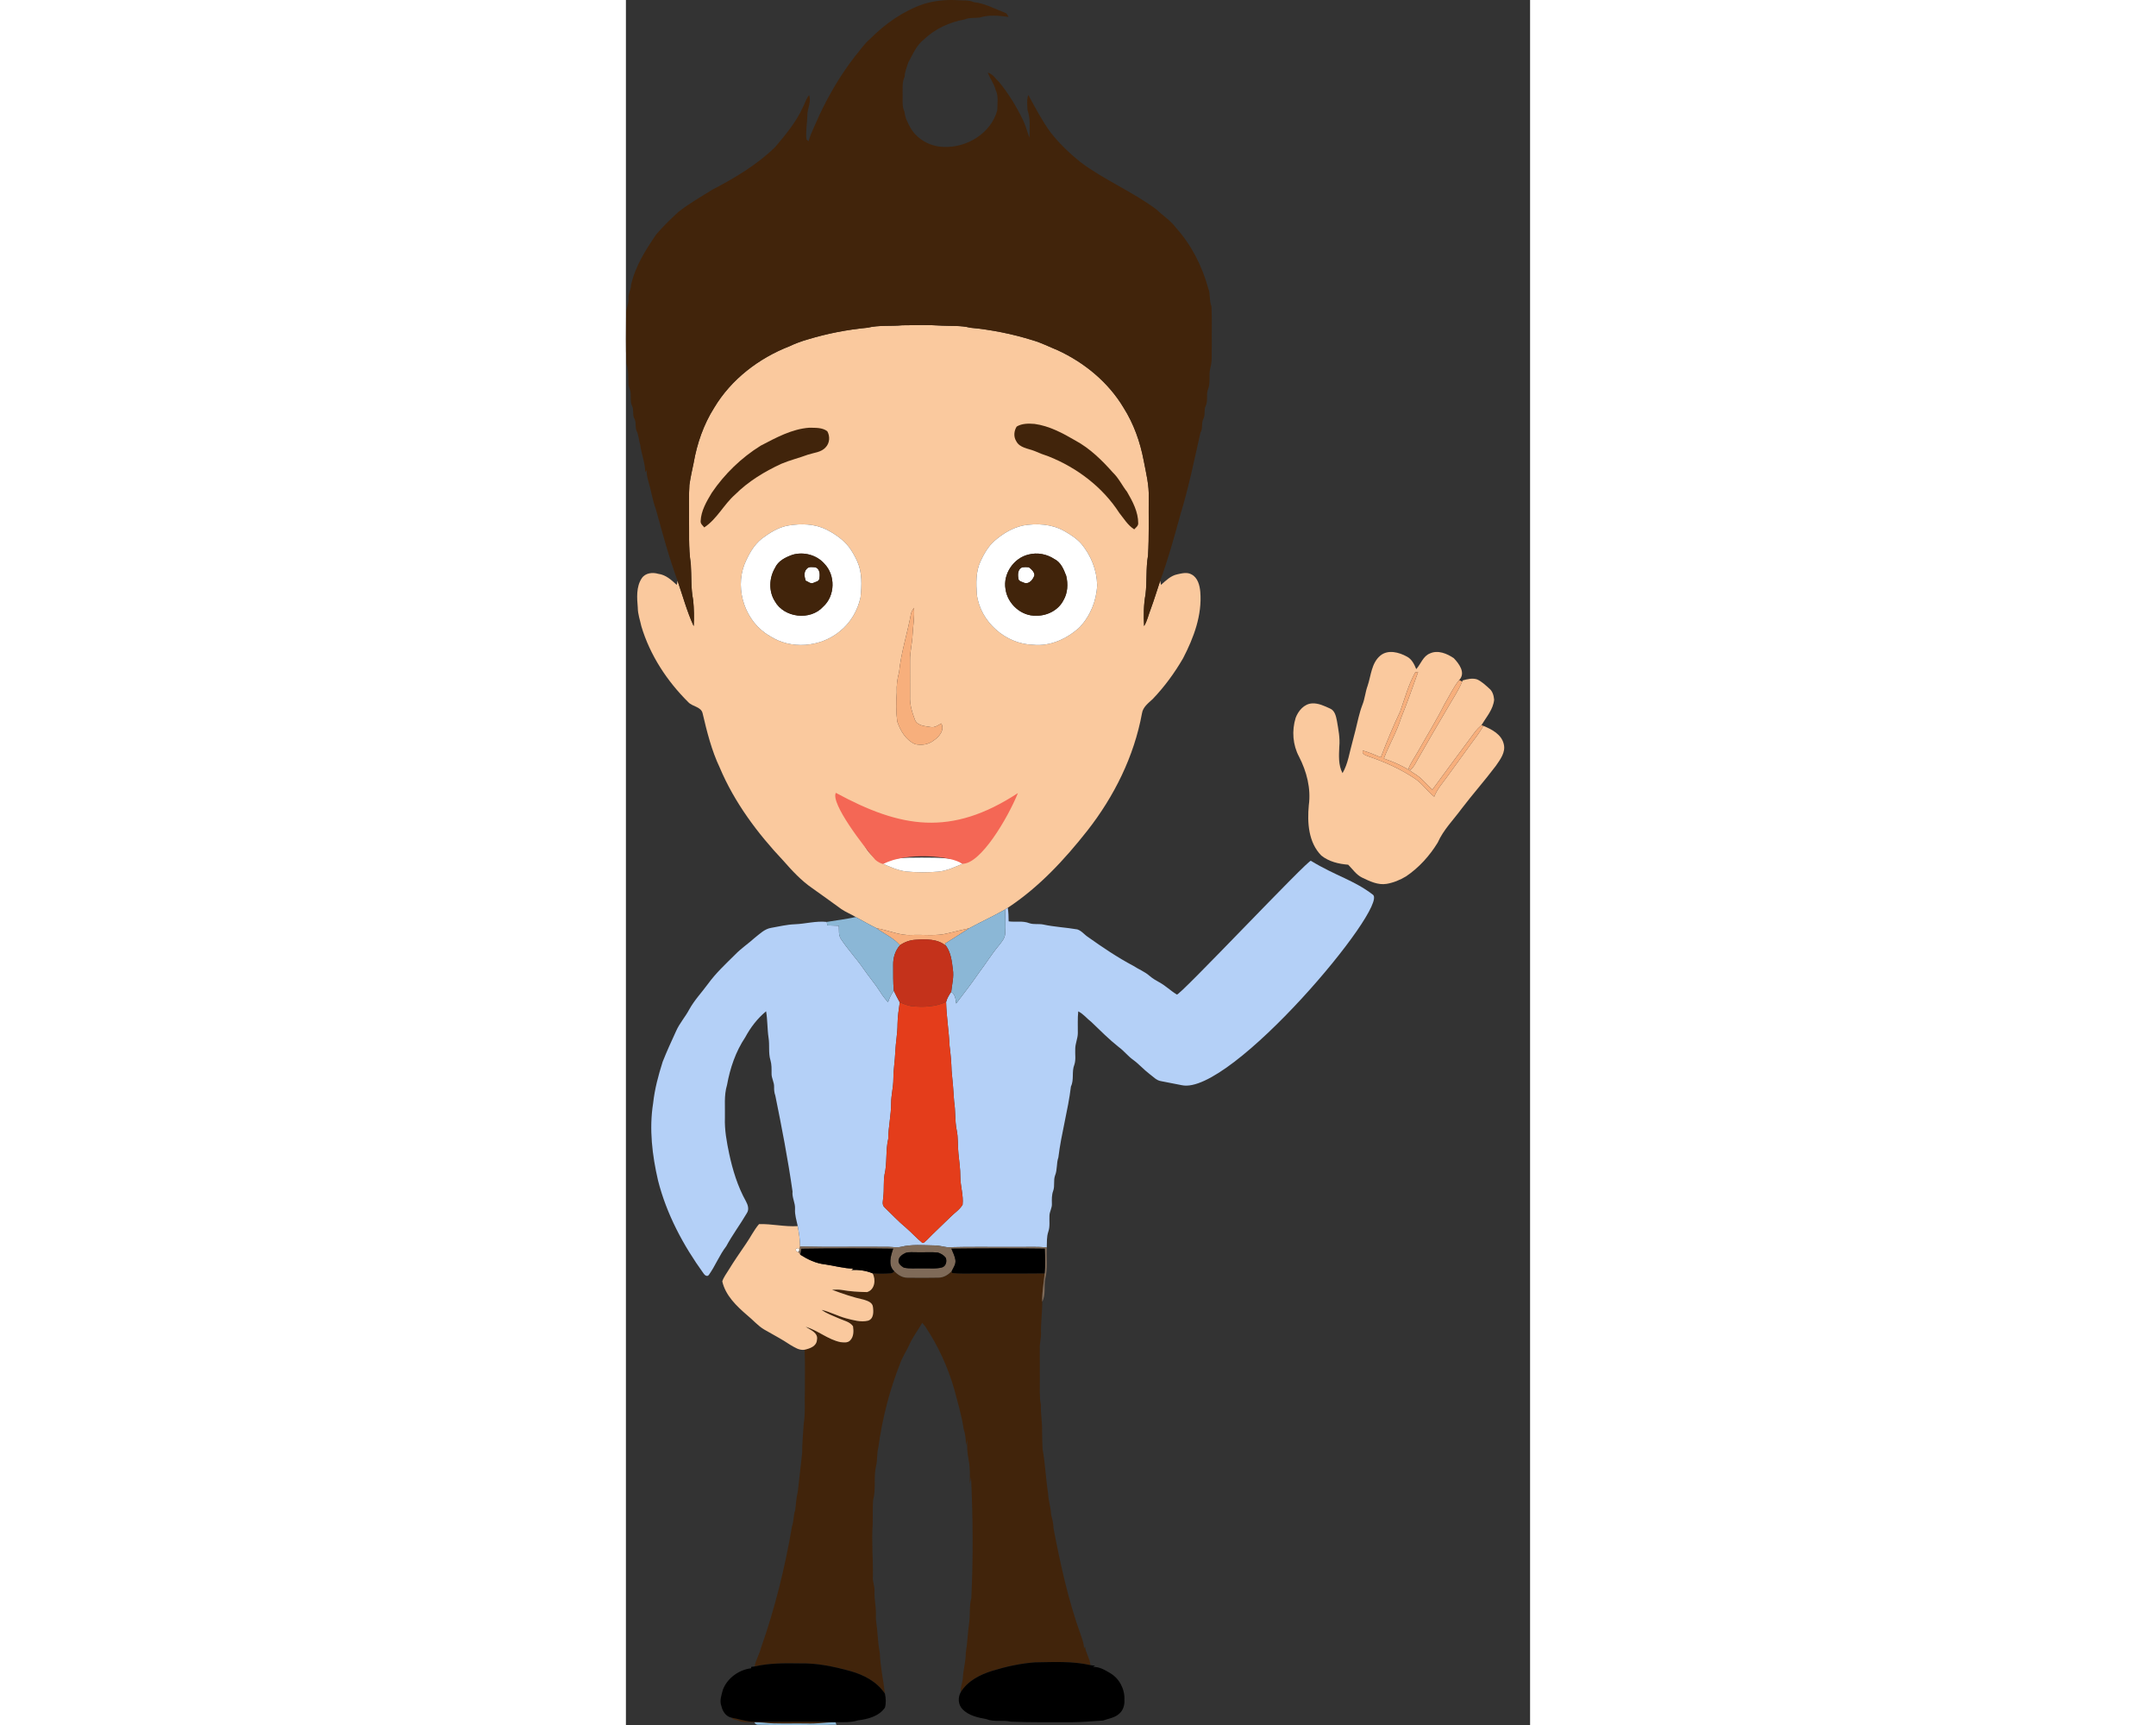 <?xml version="1.0" encoding="UTF-8"?>
<svg width="100mm" height="80mm"  version="1.1" viewBox="0 0 674.093 1285.911" xmlns="http://www.w3.org/2000/svg">
 <rect x="0" y="0" width="674.093" height="1285.911" fill="#333333" stroke="none"/>
 <path d="m180.22 244.29c8.44-2.06 17.21-0.96 25.79-1.81 9.95-0.15 19.93-0.39 29.88 0.29 6.91 0.38 13.94-0.24 20.71 1.53 15.9 1.48 31.66 4.64 46.92 9.42 6.4 1.88 12.35 4.94 18.51 7.44 19.92 9.23 37.71 23.86 49.02 42.83 7.55 11.93 12.33 25.44 14.96 39.27 1.74 9.23 4.15 18.46 3.76 27.93-0.13 14.31 0.34 28.65-0.52 42.94-1.68 9.56-0.68 19.32-1.86 28.92-1.44 7.79-1.49 15.78-1.08 23.67 2.36-3.84 3.24-8.33 4.88-12.49 2.59-7 4.75-14.15 7.13-21.23 0.15 0.76 0.45 2.27 0.6 3.02 3.57-3.15 7.17-6.81 12.01-7.85 3.54-0.77 7.5-1.86 10.87 0.1 4.56 2.45 5.97 8.06 6.41 12.84 1.47 17.43-4.9 34.32-12.8 49.55-6.34 10.96-13.87 21.23-22.61 30.39-3.29 3.08-7.39 6.01-8.08 10.82-5.87 31.99-20.75 61.89-40.74 87.39-17.05 21.65-36.12 42.2-59.26 57.44-0.52 0.33-1.55 0.97-2.06 1.3-8.7 5.04-17.92 9.11-26.71 13.99-5.26 1.13-10.49 2.43-15.73 3.68-8.92 2.36-18.22 0.89-27.32 1.33-9.01 0.51-17.3-3.6-26.04-5.03-5.26-2.59-10.33-5.56-15.49-8.34-3.53-2.18-7.47-3.63-10.87-6.01-7.14-5.24-14.37-10.36-21.57-15.5-8.2-5.62-14.98-12.98-21.5-20.41-19.32-20.48-36.53-43.45-47.51-69.55-6.05-12.75-9.48-26.52-12.69-40.2-1-5.18-7.54-5.08-10.67-8.45-15.9-15.76-28.63-35.09-35.05-56.65-0.97-4.56-2.64-9-2.66-13.72-0.6-7.37-1.33-15.62 2.97-22.1 2.69-4 8.04-4.54 12.34-3.26 5.57 0.69 9.79 4.62 13.74 8.25 0.15-0.76 0.45-2.27 0.6-3.03 3.91 11.27 7.03 22.92 12.02 33.75 0.41-6.43 0.22-12.91-0.38-19.32-1.81-8.95-1.16-18.13-1.78-27.19-1.85-11.93-1.09-24.04-1.32-36.06 0.09-7.56-0.22-15.13 0.29-22.67 0.78-5.48 1.98-10.9 3.13-16.31 2.53-14.51 7.41-28.72 15.31-41.21 12.69-21.23 33.36-37.03 56.27-45.9 4.36-2.12 8.94-3.73 13.59-5.08 14.52-4.4 29.5-7.3 44.59-8.72m-58.92 147.43c-7.47 1.24-14.01 5.37-19.96 9.83-6.19 4.9-10 12.09-13 19.24-7.34 19.13 0.89 43.02 18.76 53.21 15.72 10.43 37.95 8.56 52.35-3.36 7.98-6.28 13.39-15.58 15.49-25.47 0.87-8.87 1.32-18.3-2.43-26.62-1.74-3.77-3.74-7.46-6.23-10.79-4.46-5.63-10.5-9.84-16.89-13.02-8.65-4.32-18.72-4.52-28.09-3.02m174.99 0c-8.06 1.66-15.31 6.1-21.46 11.44-4.75 4.15-7.88 9.75-10.52 15.39-3.53 7.68-3.21 16.37-2.68 24.61 2.6 20.39 21.45 36.96 41.91 37.48 12.9 1.34 25.43-4.51 34.76-13.09 7.96-8.44 12.56-19.78 13.03-31.35-0.24-11.21-4.57-22.1-11.7-30.69-3.65-4.17-8.4-7.17-13.19-9.84-9.12-5.04-20.05-5.65-30.15-3.95m-83.77 65.85c-2.67 14.58-7.39 28.77-8.88 43.56-1.34 4.92-1.99 9.95-1.71 15.05-0.55 7.25-0.61 14.55 0.38 21.77 2.37 6.77 6.27 13.56 13.05 16.69 4.87 1.25 10.32 0.41 14.29-2.79 3.94-2.66 8.09-7.64 5.48-12.57-2.43 1.43-5 3.3-7.99 2.68-4.17-0.7-9.79-0.83-11.68-5.39-2.09-5.54-3.93-11.39-3.64-17.39 0.05-9 0.01-17.99-0.02-26.99-0.06-6.37 1.64-12.57 1.9-18.91 0.32-6.73 1.68-13.43 1-20.18-0.86 1.41-1.84 2.82-2.18 4.47m-6.564 165.13c-4.69 2.07-9.691-9.125-12.521-4.495-2.6 0.45-11.975-8.916-13.525-6.996-3.9 4.95-4.22 11.81-2.65 17.69 2.03 4.87 5.73 8.9 9.93 12.02 1.55 1.38 3.72 0.38 5.54 0.3-0.55 0.82-1.09 1.64-1.62 2.47 5.86 2.52 11.74 5.32 18.17 5.99 7.79 0.73 15.66 0.76 23.46 0.09 6.76-0.64 12.92-3.67 19.11-6.22-0.94-0.8-1.86-1.65-2.94-2.27 1.8 0.2 3.68 0.77 5.48 0.31 6.57-4.58 12.45-11.75 12.08-20.16-1.09-5.78-4.259 2.65-9.739 0.01-1.44-1.74-4.517-0.485-6.517-1.545-9.4-5.34-10.679 2.429-21.489 3.049-7.58-0.4-15.589-2.563-22.769-0.243z" fill="#fac99e"/>
 <g transform="translate(-55.093 -33.822)" fill="#fff">
  <path d="m176.39 425.54c9.37-1.5 19.44-1.3 28.09 3.02 6.39 3.18 12.43 7.39 16.89 13.02 2.49 3.33 4.49 7.02 6.23 10.79 3.75 8.32 3.3 17.75 2.43 26.62-2.1 9.89-7.51 19.19-15.49 25.47-14.4 11.92-36.63 13.79-52.35 3.36-17.87-10.19-26.1-34.08-18.76-53.21 3-7.15 6.81-14.34 13-19.24 5.95-4.46 12.49-8.59 19.96-9.83m2.98 21.81c-5.18 1.83-10.77 4.51-13.11 9.82-4.4 7.42-4.85 17.41-0.16 24.8 6.89 12.45 26.47 14.7 36.02 4.13 9.04-8.11 9.33-23.49 0.88-32.11-5.74-6.53-15.36-9.02-23.63-6.64z"/>
  <path d="m351.38 425.54c10.1-1.7 21.03-1.09 30.15 3.95 4.79 2.67 9.54 5.67 13.19 9.84 7.13 8.59 11.46 19.48 11.7 30.69-0.47 11.57-5.07 22.91-13.03 31.35-9.33 8.58-21.86 14.43-34.76 13.09-20.46-0.52-39.31-17.09-41.91-37.48-0.53-8.24-0.85-16.93 2.68-24.61 2.64-5.64 5.77-11.24 10.52-15.39 6.15-5.34 13.4-9.78 21.46-11.44m3.95 21.65c-11.18 2.59-19.19 14.46-17.24 25.74 1.44 10.95 11.72 20.35 22.92 19.85 8.06 0.18 16.55-4.09 20.25-11.44 3.24-5.45 3.56-12.23 2.08-18.27-1.84-4.78-3.96-10.15-8.86-12.53-5.58-3.69-12.67-5.03-19.15-3.35z"/>
  <path d="m189.88 457.9c1.6-1.96 4.38-1.27 6.57-1.17 3.26 1.27 3.4 5.28 2.87 8.23-0.09 2.38-2.89 2.52-4.55 3.4-2.1 0.88-3.87-1.04-5.71-1.73-0.85-2.84-1.54-6.39 0.82-8.73z"/>
  <path d="m350.54 456.73c1.63-0.22 3.29-0.22 4.93-0.03 1.94 1.4 4.18 3.42 4.19 5.99-1.02 3.06-3.8 6.75-7.43 5.67-1.66-0.87-4.47-1.02-4.55-3.4-0.54-2.96-0.39-6.93 2.86-8.23z"/>
  <path d="m247.82 675.04c6.04-0.78 12.07-1.78 18.17-1.84 12.69-0.09 25.49-0.6 38.01 1.9 1.08 0.62 2 1.47 2.94 2.27-6.19 2.55-12.35 5.58-19.11 6.22-7.8 0.67-15.67 0.64-23.46-0.09-6.43-0.67-12.31-3.47-18.17-5.99 0.53-0.83 1.07-1.65 1.62-2.47z"/>
  <path d="m181.8 965.01c0.97-1.1 1.88-0.97 2.73 0.41-0.18 0.43-0.53 1.3-0.7 1.74-1.48-0.02-2.15-0.73-2.03-2.15z"/>
 </g>
 <path d="m221.83 3.038c8.1-2.51 16.59-3.38 25.06-2.92 4.16 0.4 8.53-0.34 12.44 1.47 8.27 0.88 15.65 5 23.3 7.94 1.52 0.3 1.89 1.96 2.65 3.08-7.1-0.93-14.56-1.73-21.5 0.48-3.79 0.48-7.76-0.16-11.36 1.44-11.24 1.96-21.99 7-30.28 14.9-5.63 4.37-8.33 11.19-11.67 17.26-1.02 3.46-2.56 6.73-2.66 10.41-2.07 4.42-1.44 9.34-1.51 14.08 0.05 4.11-0.5 8.39 1.42 12.2 0.37 4.47 2.52 8.45 4.65 12.31 5.13 8.42 14.73 13.64 24.54 13.83 17.21 0.78 35.4-10.21 39.95-27.35 0.06-5.11 1.07-10.64-1.3-15.39-1.15-4.55-4.16-8.27-5.77-12.63 3.64 0.88 5.64 4.5 8.28 6.88 7.27 8.73 13.18 18.56 18.12 28.78 2.03 4.1 2.97 8.6 4.63 12.84 0.11-6.84 0.9-14.03-1.4-20.59-0.19-3.76-0.69-7.67 0.57-11.3 5.16 9.46 10.16 19.09 16.52 27.83 6.42 8.19 13.91 15.45 21.99 21.98 18.01 13.65 39.21 22.2 57.27 35.77 4.72 4.62 10.47 8.14 14.39 13.57 11.51 12.76 19.49 28.55 23.98 45.07 1.75 4.25 0.63 9.07 2.39 13.38 0.53 9.58 0.12 19.22 0.25 28.82-0.24 5.71 0.5 11.57-1.08 17.14-1.43 5.41 0.44 11.29-1.95 16.49-1.14 3.84 0.26 8.11-1.51 11.83-1.51 2.9-0.1 6.4-1.62 9.29-1.86 3.32-0.27 7.42-2.32 10.7-4.55 20.12-8.65 40.44-14.71 60.21-4.59 16.85-9.26 33.74-15.27 50.16-2.38 7.08-4.54 14.23-7.13 21.23-1.64 4.16-2.52 8.65-4.88 12.49-0.41-7.89-0.36-15.88 1.08-23.67 1.18-9.6 0.18-19.36 1.86-28.92 0.86-14.29 0.39-28.63 0.52-42.94 0.39-9.47-2.02-18.7-3.76-27.93-2.63-13.83-7.41-27.34-14.96-39.27-11.31-18.97-29.1-33.6-49.02-42.83-6.16-2.5-12.11-5.56-18.51-7.44-15.26-4.78-31.02-7.94-46.92-9.42-6.77-1.77-13.8-1.15-20.71-1.53-9.95-0.68-19.93-0.44-29.88-0.29-8.58 0.85-17.35-0.25-25.79 1.81-15.09 1.42-30.07 4.32-44.59 8.72-4.65 1.35-9.23 2.96-13.59 5.08-22.91 8.87-43.58 24.67-56.27 45.9-7.9 12.49-12.78 26.7-15.31 41.21-1.15 5.41-2.35 10.83-3.13 16.31-0.51 7.54-0.2 15.11-0.29 22.67 0.23 12.02-0.53 24.13 1.32 36.06 0.62 9.06-0.03 18.24 1.78 27.19 0.6 6.41 0.79 12.89 0.38 19.32-4.99-10.83-8.11-22.48-12.02-33.75-6.39-17.44-11.23-35.4-16.15-53.29-2.64-7.08-3.66-14.59-5.87-21.79-0.69-2.46-1.03-4.99-1.15-7.52-0.29 0.54-0.59 1.09-0.89 1.65-0.15-7.01-2.88-13.63-3.81-20.54-1.11-3.37-1.05-7.05-2.67-10.24-1.37-2.95 0.01-6.49-1.76-9.34-1.52-2.89-0.11-6.4-1.62-9.29-1.41-2.98-0.82-6.35-1.09-9.51 0.01-2.42-1.62-4.47-1.62-6.88-0.16-5.08 0.09-10.22-1.46-15.12-0.67-12.31-0.32-24.66-0.28-36.99-0.18-4.13 2.23-7.84 1.79-11.99-0.25-3.45 1.93-6.41 1.93-9.85 3.1-13.83 10.84-25.99 18.71-37.55 5.06-5.88 10.66-11.29 16.34-16.58 7.91-6.3 16.76-11.25 25.29-16.64 16.85-8.77 33.46-18.58 47.11-31.95 7.74-9.17 15.55-18.49 20.56-29.51 1.65-2.99 2.37-6.58 4.76-9.1 1.77 5.2-1.51 9.99-1.36 15.14-0.15 5.96-1.39 11.91-0.63 17.88 0.38 0.32 1.15 0.96 1.53 1.28 1.89-6.61 5.23-12.69 7.86-19.01 7.42-15.84 16.35-31.02 27.15-44.8 3.58-4.11 6.49-8.81 10.73-12.32 11.24-11.38 24.71-20.89 39.93-26.1z" fill="#41240b"/>
 <path d="m100.45 332.25c11.416-5.938 23.172-12.457 36.259-13.409 4.521 0.14 9.581-0.281 13.412 2.605 2.158 3.782 1.875 8.844-1.224 12.035-3.294 3.732-8.621 3.942-13.059 5.399-6.616 2.477-13.508 4.113-20.024 6.876-12.517 5.798-24.527 13.063-34.351 22.859-8.485 7.427-13.519 18.267-23.056 24.553-1.111-1.425-2.854-2.648-2.697-4.661 0.308-7.813 4.441-14.71 8.354-21.235 9.548-14.007 21.998-26.07 36.387-35.021z" fill="#41240b"/>
 <path d="m291.32 318c3.948-2.423 8.884-2.353 13.359-1.989 10.99 1.502 20.915 6.85 30.374 12.354 10.914 5.908 19.872 14.724 28.035 23.93 4.347 4.145 6.859 9.679 10.548 14.354 4.148 7.175 8.324 14.947 8.302 23.463 0.044 2.028-1.789 3.138-2.966 4.503-4.778-3.018-7.707-7.989-11.171-12.305-12.435-19.278-31.622-33.739-52.82-42.142-3.527-1.137-6.971-2.469-10.35-3.97-4.729-1.909-11.058-2.265-13.646-7.353-2.079-3.33-1.68-7.589 0.336-10.843z" fill="#41240b"/>
 <path d="m124.28 413.53c8.27-2.38 17.89 0.11 23.63 6.64 8.45 8.62 8.16 24-0.88 32.11-9.55 10.57-29.13 8.32-36.02-4.13-4.69-7.39-4.24-17.38 0.16-24.8 2.34-5.31 7.93-7.99 13.11-9.82m10.51 10.55c-2.36 2.34-1.67 5.89-0.82 8.73 1.84 0.69 3.61 2.61 5.71 1.73 1.66-0.88 4.46-1.02 4.55-3.4 0.53-2.95 0.39-6.96-2.87-8.23-2.19-0.1-4.97-0.79-6.57 1.17z" fill="#41240b"/>
 <path d="m300.24 413.37c6.48-1.68 13.57-0.34 19.15 3.35 4.9 2.38 7.02 7.75 8.86 12.53 1.48 6.04 1.16 12.82-2.08 18.27-3.7 7.35-12.19 11.62-20.25 11.44-11.2 0.5-21.48-8.9-22.92-19.85-1.95-11.28 6.06-23.15 17.24-25.74m-4.79 9.54c-3.25 1.3-3.4 5.27-2.86 8.23 0.08 2.38 2.89 2.53 4.55 3.4 3.63 1.08 6.41-2.61 7.43-5.67-0.01-2.57-2.25-4.59-4.19-5.99-1.64-0.19-3.3-0.19-4.93 0.03z" fill="#41240b"/>
 <path d="m200.06 947.66c2.65 2.57 5.94 4.86 9.8 4.8 7.69 0.09 15.39 0.15 23.08-0.03 3.95 0.01 7.44-2.14 10-4.99 0.05 0.38 0.14 1.16 0.18 1.54 2.92 0.32 5.86 0.42 8.79 0.41 20.09-0.17 40.18 0.09 60.26-0.14-0.66 7.03-2.02 14.02-1.82 21.11 0.17 7.62-1.08 15.19-0.88 22.82 0.26 4.04-1.11 7.96-0.91 12.01 0.05 7.99 0.02 15.99 0.03 23.98 0.07 6.02-0.4 12.08 0.77 18.02-0.2 6.69 1.1 13.29 0.91 19.99 0.08 4.29 0.15 8.6 0.35 12.9 2 10.93 2.37 22.07 4.12 33.03 0.18 5.45 2.06 10.62 2.27 16.07 0.89 3.29 1.74 6.57 1.77 10.02 5.16 26.85 10.96 53.7 20.3 79.47 1.06 3.35 2.55 6.68 2.39 10.28 0.25-0.56 0.51-1.1 0.78-1.63 0.49 4.91 3.72 9.08 4.09 13.96-13.6-3.12-27.61-2.26-41.45-2.08-10.72 0.81-21.32 3.13-31.6 6.27-9.16 2.84-18.47 7.47-23.65 15.93-0.42-3.55 1.25-6.84 1.55-10.31 0.24-6.4 2.25-12.58 2.19-19.01 1.31-7.62 1.45-15.37 2.61-23.02 0.68-5.97-0.02-12.07 1.54-17.92 1.41-29.98 1.2-60.03-0.22-90-0.31 1.58-0.5 3.2-0.94 4.78 0.09-6.01 0.31-12.09-0.93-18.01-0.94-4.76-1.22-9.62-0.98-14.46-0.35 1.26-0.59 2.55-0.89 3.86-0.13-4.22-0.54-8.43-1.85-12.44-1.44-9.86-4.36-19.43-6.88-29.05-4.75-16.66-12.08-32.56-21.68-46.98-0.72-0.94-1.49-1.84-2.25-2.72-3.17 5.56-7.19 10.64-9.73 16.56-1.99 4.45-4.83 8.49-6.51 13.1-8.04 20.25-13.53 41.5-16.45 63.1-1.25 4.59-0.59 9.43-1.75 14.06-1.93 8.35 0.09 17.11-2.19 25.38-0.42 5.95-0.14 11.92-0.3 17.89-0.94 12.99 0.36 25.99 0.15 39.01-0.44 3.74 1.47 7.18 1.2 10.91-0.25 6.05 1.28 11.98 1.04 18.04-0.2 4.36 0.94 8.62 1.12 12.97 0.45 4.99 0.77 10.01 1.78 14.94 0.36 10.28 2.68 20.33 3.85 30.51-5.88-8.94-15.76-14.07-25.81-16.87-12.18-3.34-24.71-6.03-37.4-5.73-11.39-0.17-22.84-0.3-34 2.29 0.85-4.76 3.52-8.93 4.7-13.6 10.43-29.52 17.98-60.09 23.22-90.87 1.42-3.87 0.93-8.13 2.36-11.99 0.65-4.48 0.69-9.05 1.9-13.43 1.05-9.72 2.14-19.45 3.29-29.14-0.03-7.24 0.72-14.42 1.15-21.63 1.38-8.41 0.52-16.97 0.89-25.45-0.09-10 0.29-20.01-0.2-29.99 3.96-0.93 8.88-2.52 9.2-7.34 1.13-5.35-4.9-7.41-8.42-9.76 9.16 2.65 16.54 9.48 25.94 11.42 2.36 0.23 5.27 0.71 7.13-1.16 2.82-2.71 2.8-7.07 2.25-10.65-2.37-3.42-6.75-4.17-10.31-5.78-4.45-2-9.18-3.54-13.13-6.46 6.36 1.46 12.13 4.7 18.44 6.35 5.21 1.34 10.71 2.99 16.1 1.74 4.41-1.28 4.26-6.71 3.73-10.38-0.38-3.28-3.98-4.41-6.66-5.27-8.14-1.79-16.04-4.5-23.83-7.42 2.39-0.16 4.8-0.26 7.19 0.12 6.23 1.13 12.61 1.51 18.93 1.61 5.76-1.67 6.77-9.3 4.12-13.99 4.34 0.28 8.72 0.35 13.06 0 1.22-0.04 2.45-0.45 3.1-1.55z" fill="#41240b"/>
 <path d="m78.637 1280.4c5.09 0.87 10.03 2.56 15.19 3 21.09 0.39 42.21-0.41 63.29 0.39l-0.83 0.04c-7.14 0.14-14.23 1.3-21.39 1.01-10.99-0.25-22.03 0.55-32.98-0.7-2.05-0.19-4.1-0.25-6.16-0.26-3.83-0.29-7.91 0.51-11.52-1.08-1.84-0.9-4.33-0.59-5.6-2.4z" fill="#41240b"/>
 <path d="m599.5 487.08c5.956-2.706 12.661 0.162 17.689 3.535 3.954 4.096 9.154 11.058 4.034 16.337-4.397 5.492-7.307 11.975-10.935 17.967-5.992 11.972-13.082 23.323-19.614 35.004-2.428 4.361-5.39 8.466-7.268 13.121 0.399 0.213 1.195 0.649 1.594 0.862 2.536-2.121 3.82-5.259 5.444-8.035 7.393-13.028 14.951-25.958 22.57-38.853 3.533-6.267 7.722-12.208 10.432-18.921l0.384-0.881c3.486-0.967 7.292-1.925 10.84-0.726 3.428 1.583 6.19 4.267 8.976 6.756 2.481 2.012 3.379 5.267 3.642 8.332-0.673 7.3-5.798 12.889-9.404 18.933-1.744 1.565-3.442 3.203-4.858 5.082-10.682 14.311-21.24 28.714-31.807 43.114-4.554-4.185-8.339-9.269-13.863-12.291-6.736-4.948-14.459-8.179-22.276-10.984 3.867-10.236 9.579-19.671 12.806-30.162 4.59-11.293 8.592-22.81 12.696-34.286-0.509 0.034-1.549 0.104-2.057 0.138-5.059 9.093-7.792 19.264-11.208 29.044-5.339 11.253-10.085 22.774-14.521 34.409-4.416-1.912-8.858-3.759-13.481-5.097-0.829 2.834 2.403 3.585 4.361 4.399 12.037 4.101 23.782 9.314 34.368 16.432 5.636 3.658 9.313 9.474 14.574 13.586 2.236-5.848 6.554-10.467 10.105-15.51 5.576-7.799 11.32-15.478 16.896-23.277 3.282-4.612 6.958-8.97 9.585-14.016 6.329 2.568 13.612 6.334 15.276 13.608 1.542 6.095-2.661 11.503-5.908 16.215-8.201 10.897-17.264 21.095-25.528 31.935-6.081 8.308-13.579 15.718-17.806 25.261-6.035 9.866-13.976 18.682-23.598 25.179-4.437 2.676-9.351 4.711-14.482 5.592-6.496 1.091-12.666-1.984-18.357-4.695-4.359-2.137-7.005-6.271-10.314-9.583-7.063-0.567-14.382-2.27-20.026-6.825-9.675-9.78-10.549-24.62-9.333-37.55 1.715-12.451-1.588-25.062-7.259-36.109-4.746-8.805-5.497-19.472-2.559-28.97 1.941-5.244 6.344-10.507 12.316-10.795 4.668-0.259 9.058 1.88 13.203 3.77 3.721 1.495 4.561 5.76 5.264 9.259 1.068 6.337 2.395 12.755 1.764 19.221-0.302 6.587-0.796 13.711 2.409 19.737 4.166-7.124 5.123-15.408 7.379-23.197 0.786-2.862 1.523-5.734 2.227-8.607 1.621-6.384 2.812-12.907 5.196-19.072 1.864-4.564 2.178-9.564 3.877-14.172 2.615-7.689 2.823-17.037 9.543-22.603 5.706-4.668 13.902-2.465 19.735 0.755 3.673 1.885 5.517 5.71 7.001 9.36 3.446-3.89 5.082-9.719 10.276-11.727z" fill="#fac99e"/>
 <path d="m99.247 912.51c9.66-0.26 19.18 2.13 28.85 1.51 0.93 5.01 1.71 10.08 1.74 15.2-0.1 0.59-0.3 1.78-0.4 2.38-0.85-1.38-1.76-1.51-2.73-0.41-0.12 1.42 0.55 2.13 2.03 2.15 0.33 0.51 1 1.54 1.34 2.05 5.51 3.49 11.61 6.41 18.17 7.13 7.21 0.99 14.26 3.13 21.57 3.18-0.55 0.32-1.1 0.65-1.66 1 5.38-0.24 10.75 0.41 15.74 2.51 2.65 4.69 1.64 12.32-4.12 13.99-6.32-0.1-12.7-0.48-18.93-1.61-2.39-0.38-4.8-0.28-7.19-0.12 7.79 2.92 15.69 5.63 23.83 7.42 2.68 0.86 6.28 1.99 6.66 5.27 0.53 3.67 0.68 9.1-3.73 10.38-5.39 1.25-10.89-0.4-16.1-1.74-6.31-1.65-12.08-4.89-18.44-6.35 3.95 2.92 8.68 4.46 13.13 6.46 3.56 1.61 7.94 2.36 10.31 5.78 0.55 3.58 0.57 7.94-2.25 10.65-1.86 1.87-4.77 1.39-7.13 1.16-9.4-1.94-16.78-8.77-25.94-11.42 3.52 2.35 9.55 4.41 8.42 9.76-0.32 4.82-5.24 6.41-9.2 7.34-3.97 0.64-7.47-1.8-10.73-3.67-6.23-4.23-12.96-7.63-19.45-11.43-4.73-2.81-8.28-7.11-12.52-10.53-7.96-6.87-16.25-14.69-18.68-25.34 0.96-3.1 3.06-5.65 4.68-8.41 4.13-6.77 8.67-13.27 13.13-19.83 3.3-4.76 5.83-10.04 9.6-14.46z" fill="#fac99e"/>
 <path d="m212.52 457.57c0.34-1.65 1.32-3.06 2.18-4.47 0.68 6.75-0.68 13.45-1 20.18-0.26 6.34-1.96 12.54-1.9 18.91 0.03 9 0.07 17.99 0.02 26.99-0.29 6 1.55 11.85 3.64 17.39 1.89 4.56 7.51 4.69 11.68 5.39 2.99 0.62 5.56-1.25 7.99-2.68 2.61 4.93-1.54 9.91-5.48 12.57-3.97 3.2-9.42 4.04-14.29 2.79-6.78-3.13-10.68-9.92-13.05-16.69-0.99-7.22-0.93-14.52-0.38-21.77-0.28-5.1 0.37-10.13 1.71-15.05 1.49-14.79 6.21-28.98 8.88-43.56z" fill="#f7af7c"/>
 <path d="m610.29 524.92c3.628-5.992 6.537-12.476 10.935-17.967 0.554 0.285 1.67 0.86 2.224 1.145-2.71 6.714-6.899 12.654-10.432 18.921-7.62 12.895-15.178 25.825-22.57 38.853-1.624 2.776-2.908 5.913-5.444 8.035-0.399-0.213-1.195-0.649-1.594-0.862 1.878-4.655 4.84-8.76 7.268-13.121 6.532-11.681 13.622-23.032 19.614-35.004z" fill="#f7af7c"/>
 <path d="m588.53 501.13c0.509-0.034 1.549-0.104 2.057-0.138-4.104 11.476-8.105 22.993-12.696 34.286-3.226 10.491-8.938 19.926-12.806 30.162 7.817 2.806 15.539 6.037 22.276 10.984 5.524 3.021 9.309 8.106 13.863 12.291 10.567-14.4 21.124-28.803 31.807-43.114 1.417-1.879 3.114-3.516 4.858-5.082l1.319 0.58c-2.626 5.046-6.303 9.404-9.585 14.016-5.576 7.799-11.32 15.478-16.896 23.277-3.551 5.043-7.87 9.662-10.105 15.51-5.261-4.112-8.938-9.928-14.574-13.586-10.586-7.119-22.331-12.331-34.368-16.432-1.958-0.813-5.19-1.564-4.361-4.399 4.623 1.338 9.065 3.185 13.481 5.097 4.436-11.634 9.182-23.156 14.521-34.409 3.417-9.78 6.149-19.952 11.208-29.044z" fill="#f7af7c"/>
 <path d="m186.86 691.97c8.74 1.43 17.03 5.54 26.04 5.03 9.1-0.44 18.4 1.03 27.32-1.33 5.24-1.25 10.47-2.55 15.73-3.68-5.94 3.93-12.07 7.55-18.05 11.43 0.23 0.46 0.69 1.4 0.91 1.86-6.21-5.57-15-5.19-22.78-4.73-4.21 0.21-8.32 1.64-11.74 4.12-4.71-5.54-11.64-8.46-17.43-12.7z" fill="#f7af7c"/>
 <g transform="translate(-55.093 -33.822)">
  <path d="m211.59 624.83c48.532 26.336 85.836 32.824 135.75 0.209-7.216 17.928-27.948 53.603-41.71 52.658-7.386-5.828-41.199-9.011-58.452 0.102-1.82 0.08-4.639-1.679-6.189-3.059-8.574-9.945-33.429-42.014-29.395-49.91z" fill="#f46755"/>
 </g>
 <g transform="translate(-55.093 -33.822)">
  <path d="m337.75 711.82c0.51-0.33 1.54-0.97 2.06-1.3 0.48 3.35 0.63 6.74 0.63 10.13 5.13 0.72 10.51-0.6 15.43 1.38 3.26 1.12 6.77 0.33 10.12 0.94 8.44 1.84 17.1 2.21 25.6 3.68 3.23 0.98 5.29 3.94 8.06 5.72 10.85 7.69 21.91 15.19 33.68 21.41 4.01 2.63 8.61 4.35 12.23 7.58 2.21 1.9 4.73 3.37 7.28 4.77 4.66 2.52 8.42 6.36 12.97 9.06 0.41 2.93 99.672-102.59 100-99.644 18.846 11.455 31.987 14.312 46.214 25.254 11.928 9.011-106.02 150.03-142.52 141.99l-15.338-3c-3.55-0.47-5.92-3.36-8.67-5.32-4.33-3.29-7.92-7.44-12.33-10.65-3.88-2.76-6.76-6.64-10.61-9.42-7.22-5.71-13.71-12.25-20.34-18.62-3.38-2.58-6.03-6.13-9.9-8.03-0.56 5.42-0.24 10.86-0.31 16.3-0.05 4.06-1.99 7.83-1.93 11.91-0.2 3.84 0.6 7.82-0.66 11.56-2.13 5.21-0.05 11.08-2.55 16.25-2.14 17.77-7.23 35.08-9.36 52.86-1.53 4.35-0.7 9.13-2.46 13.43-1.37 3.7-0.05 7.78-1.41 11.5-1.13 3.05-1.05 6.3-0.97 9.5 0.23 3.1-1.69 5.82-1.81 8.88-0.21 4.02 0.51 8.16-0.85 12.06-1.29 3.79-1.02 7.84-1.16 11.79-7.59-0.86-15.23-0.29-22.85-0.43-17.05 0.11-34.11-0.26-51.14 0.24-3.29-0.39-6.49-1.43-9.83-1.37-8.28-0.1-16.72-0.95-24.85 1.04-3.01 0.75-6.1 0.07-9.14 0.03-22.04-0.27-44.08 0.27-66.11-0.26-0.03-5.12-0.81-10.19-1.74-15.2-0.86-4.25-2.32-8.44-2.02-12.84 0.26-4.47-2.38-8.49-1.86-12.99-3.41-23.96-8.02-47.82-12.85-71.54-0.78-2.04-0.94-4.21-0.9-6.36 0.17-3.5-2.02-6.59-1.89-10.07-0.01-3.32 0.13-6.68-0.83-9.89-1.65-5.44-0.51-11.18-1.41-16.72-0.98-6.55-0.72-13.2-1.83-19.73-6.47 5.3-11.6 12.04-15.56 19.38-7.12 10.65-11.3 22.95-13.56 35.49-2.41 7.94-1.37 16.27-1.59 24.43-0.34 9.04 1.33 18.02 3.17 26.84 2.63 12.27 6.36 24.43 12.48 35.44 1.51 2.72 2.61 6.18 0.64 8.99-4.87 8.33-10.7 16.07-15.3 24.58-5.08 6.57-8.06 14.43-12.84 21.19-1.22 1.94-3.24 0.43-4.1-0.95-15.11-20.9-27.53-44.11-33.9-69.22-4.35-18.81-6.74-38.43-3.67-57.64 1.14-10.55 3.91-20.85 7.12-30.94 3.04-7.7 6.5-15.24 9.96-22.76 2.55-5.84 6.88-10.62 9.85-16.21 3.82-6.94 9.33-12.68 13.97-19.04 5.83-8.05 13.14-14.84 20.19-21.81 4.44-4.62 9.81-8.18 14.56-12.46 3.83-3.01 7.51-6.82 12.56-7.56 5.79-1.01 11.55-2.43 17.45-2.64 7.96-0.3 15.79-2.62 23.79-1.75 0.11 0.65 0.33 1.93 0.43 2.58 2.86 0.07 5.72 0.18 8.57 0.3 0.25 3.26-0.36 6.9 1.53 9.79 5.24 7.95 11.82 14.89 17.2 22.75 3.92 5.69 8.47 10.93 12.16 16.8 1.69 2.71 3.64 5.26 5.75 7.67 1.06-3.03 2.36-6 4.35-8.55 1.37 2.92 2.9 5.77 4.44 8.62-0.74 5.31-1.59 10.62-1.65 16 0.01 7.04-1.39 13.98-1.68 21-0.24 6.7-1.45 13.32-1.44 20.03 0.02 6.03-1.59 11.92-1.66 17.95 0.06 8.97-2.09 17.74-2.15 26.71-2.08 8.82-0.69 17.99-2.78 26.8-0.92 5.46-0.21 11.03-0.93 16.52-0.06 2.62-1.36 5.89 1.03 7.89 5.29 5.07 10.27 10.48 15.93 15.14 4.2 3.63 7.9 7.81 12.22 11.3 1.39 0.14 2.19-1.32 3.19-2.02 5.75-5.94 11.88-11.49 17.73-17.32 3-3.05 6.85-5.4 9.04-9.15 0.73-7-1.65-13.83-1.69-20.81 0.03-5.82-0.83-11.59-1.42-17.37-0.65-5.85-0.08-11.8-1.33-17.58-1.4-6.97-0.75-14.13-1.87-21.13-0.49-7.66-1.08-15.31-1.89-22.93-0.19-6.22-0.7-12.4-1.51-18.56-0.48-10.95-2.33-21.78-2.59-32.75 0.72-2.79 2.24-5.24 3.82-7.6 2.93 2 3.35 5.5 3.69 8.75 5.7-7.51 11.53-14.94 16.83-22.74 5.2-6.84 9.69-14.21 15.23-20.8 1.92-2.5 4.22-5.08 4.45-8.38 0.46-6.04 0.04-12.11-0.07-18.15z" fill="#b4d0f7"/>
 </g>
 <g transform="translate(-55.093 -33.822)" fill="#8bb7d6">
  <path d="m311.04 725.81c8.79-4.88 18.01-8.95 26.71-13.99 0.11 6.04 0.53 12.11 0.07 18.15-0.23 3.3-2.53 5.88-4.45 8.38-5.54 6.59-10.03 13.96-15.23 20.8-5.3 7.8-11.13 15.23-16.83 22.74-0.34-3.25-0.76-6.75-3.69-8.75 0.6-5.54 2.11-11.1 1.23-16.68-0.74-6-1.41-12.26-4.95-17.36-0.22-0.46-0.68-1.4-0.91-1.86 5.98-3.88 12.11-7.5 18.05-11.43z"/>
  <path d="m204.82 721.06c7.23-1.11 14.48-2.12 21.64-3.61 5.16 2.78 10.23 5.75 15.49 8.34 5.79 4.24 12.72 7.16 17.43 12.7-3.52 3.94-5.12 9.28-5.04 14.51 0.05 6.46-0.13 12.95 0.47 19.4-1.99 2.55-3.29 5.52-4.35 8.55-2.11-2.41-4.06-4.96-5.75-7.67-3.69-5.87-8.24-11.11-12.16-16.8-5.38-7.86-11.96-14.8-17.2-22.75-1.89-2.89-1.28-6.53-1.53-9.79-2.85-0.12-5.71-0.23-8.57-0.3-0.1-0.65-0.32-1.93-0.43-2.58z"/>
  <path d="m150.85 1317.7c2.06 0.01 4.11 0.07 6.16 0.26 10.95 1.25 21.99 0.45 32.98 0.7 7.16 0.29 14.25-0.87 21.39-1.01 0.16 0.49 0.49 1.47 0.66 1.96-19.33 0.02-38.67 0.2-58-0.04-1.43 0.14-2.67-0.51-3.19-1.87z"/>
 </g>
 <g transform="translate(-55.093 -33.822)">
  <path d="m259.38 738.49c3.42-2.48 7.53-3.91 11.74-4.12 7.78-0.46 16.57-0.84 22.78 4.73 3.54 5.1 4.21 11.36 4.95 17.36 0.88 5.58-0.63 11.14-1.23 16.68-1.58 2.36-3.1 4.81-3.82 7.6-8.03 3.67-17.04 4.05-25.7 3.14-3.09-0.47-5.97-1.72-8.85-2.86-1.54-2.85-3.07-5.7-4.44-8.62-0.6-6.45-0.42-12.94-0.47-19.4-0.08-5.23 1.52-10.57 5.04-14.51z" fill="#c4321b"/>
 </g>
 <g transform="translate(-55.093 -33.822)">
  <path d="m259.25 781.02c2.88 1.14 5.76 2.39 8.85 2.86 8.66 0.91 17.67 0.53 25.7-3.14 0.26 10.97 2.11 21.8 2.59 32.75 0.81 6.16 1.32 12.34 1.51 18.56 0.81 7.62 1.4 15.27 1.89 22.93 1.12 7 0.47 14.16 1.87 21.13 1.25 5.78 0.68 11.73 1.33 17.58 0.59 5.78 1.45 11.55 1.42 17.37 0.04 6.98 2.42 13.81 1.69 20.81-2.19 3.75-6.04 6.1-9.04 9.15-5.85 5.83-11.98 11.38-17.73 17.32-1 0.7-1.8 2.16-3.19 2.02-4.32-3.49-8.02-7.67-12.22-11.3-5.66-4.66-10.64-10.07-15.93-15.14-2.39-2-1.09-5.27-1.03-7.89 0.72-5.49 0.01-11.06 0.93-16.52 2.09-8.81 0.7-17.98 2.78-26.8 0.06-8.97 2.21-17.74 2.15-26.71 0.07-6.03 1.68-11.92 1.66-17.95-0.01-6.71 1.2-13.33 1.44-20.03 0.29-7.02 1.69-13.96 1.68-21 0.06-5.38 0.91-10.69 1.65-16z" fill="#e43d1b"/>
 </g>
 <g transform="translate(-55.093 -33.822)">
  <path d="m260.18 963.27c8.13-1.99 16.57-1.14 24.85-1.04 3.34-0.06 6.54 0.98 9.83 1.37 17.03-0.5 34.09-0.13 51.14-0.24 7.62 0.14 15.26-0.43 22.85 0.43-0.38 7.73 0.79 15.61-1.1 23.22-1.16 5.6 0.57 12.06-2.31 17.17-0.2-7.09 1.16-14.08 1.82-21.11 0.61-6.12 0.38-12.28 0.13-18.41-23.21-0.3-46.44-0.28-69.65-0.01 1.1 2.77 2.56 5.47 3 8.47 0.44 2.99-1.42 5.6-2.71 8.14-2.56 2.85-6.05 5-10 4.99-7.69 0.18-15.39 0.12-23.08 0.03-3.86 0.06-7.15-2.23-9.8-4.8-4.83-4.41-2.62-11.5-0.78-16.81-22.83-0.29-45.69-0.34-68.51 0.03-0.24 1.48-0.46 3-0.69 4.51-0.34-0.51-1.01-1.54-1.34-2.05 0.17-0.44 0.52-1.31 0.7-1.74 0.1-0.6 0.3-1.79 0.4-2.38 22.03 0.53 44.07-0.01 66.11 0.26 3.04 0.04 6.13 0.72 9.14-0.03m3.49 4.5c-2.28 1.12-4.91 2.66-5.28 5.44-0.51 2.51 1.93 4.41 3.84 5.55 4.5 1.08 9.19 0.42 13.77 0.58 4.93-0.18 10 0.58 14.82-0.71 2.93-0.95 3.77-4.56 2.73-7.19-1.41-1.95-3.64-3.18-5.88-3.91-5.2-0.53-10.45-0.01-15.67-0.2-2.76 0.09-5.65-0.39-8.33 0.44z" fill="#7f6a58"/>
 </g>
 <g transform="translate(-55.093 -33.822)">
  <path d="m185.86 964.7c22.82-0.37 45.68-0.32 68.51-0.03-1.84 5.31-4.05 12.4 0.78 16.81-0.65 1.1-1.88 1.51-3.1 1.55-4.34 0.35-8.72 0.28-13.06 0-4.99-2.1-10.36-2.75-15.74-2.51 0.56-0.35 1.11-0.68 1.66-1-7.31-0.05-14.36-2.19-21.57-3.18-6.56-0.72-12.66-3.64-18.17-7.13 0.23-1.51 0.45-3.03 0.69-4.51z"/>
  <path d="m297.74 964.65c23.21-0.27 46.44-0.29 69.65 0.01 0.25 6.13 0.48 12.29-0.13 18.41-20.08 0.23-40.17-0.03-60.26 0.14-2.93 0.01-5.87-0.09-8.79-0.41-0.04-0.38-0.13-1.16-0.18-1.54 1.29-2.54 3.15-5.15 2.71-8.14-0.44-3-1.9-5.7-3-8.47z"/>
  <path d="m263.67 967.77c2.68-0.83 5.57-0.35 8.33-0.44 5.22 0.19 10.47-0.33 15.67 0.2 2.24 0.73 4.47 1.96 5.88 3.91 1.04 2.63 0.2 6.24-2.73 7.19-4.82 1.29-9.89 0.53-14.82 0.71-4.58-0.16-9.27 0.5-13.77-0.58-1.91-1.14-4.35-3.04-3.84-5.55 0.37-2.78 3-4.32 5.28-5.44z"/>
  <path d="m328.38 1279.3c10.28-3.14 20.88-5.46 31.6-6.27 13.84-0.18 27.85-1.04 41.45 2.08 1.15 0.15 2.31 0.3 3.47 0.45-0.57 0.28-1.14 0.58-1.71 0.9 4.74-0.31 8.96 2.24 12.88 4.58 6.91 3.97 11.07 12.03 10.68 19.96 0.24 3.9-0.98 8.06-4.15 10.55-3.31 2.89-7.77 3.38-11.74 4.85-7.63 0.44-15.21 1.22-22.86 1.26-15.33-0.04-30.67 0.24-45.98-0.42-6.02-1.39-12.49 0.48-18.29-1.92-6.25-1.12-13.13-2.6-17.71-7.36-3.29-3.37-3.55-8.73-1.29-12.73 5.18-8.46 14.49-13.09 23.65-15.93z"/>
  <path d="m151 1276.1c11.16-2.59 22.61-2.46 34-2.29 12.69-0.3 25.22 2.39 37.4 5.73 10.05 2.8 19.93 7.93 25.81 16.87 0.7 3.4 0.96 7.07-0.04 10.44-4.47 6.45-12.76 8.54-20.11 9.45-5.13 1.6-10.54 1.33-15.85 1.35-21.08-0.8-42.2 0-63.29-0.39-5.16-0.44-10.1-2.13-15.19-3-3.97-0.84-6.59-4.68-7.39-8.46-1.66-4.07 0.02-8.3 1.02-12.29 3.27-8.74 11.97-14.95 21.08-16.08 0.01-0.26 0.04-0.76 0.05-1.01 0.63-0.08 1.88-0.24 2.51-0.32z"/>
 </g>
</svg>
